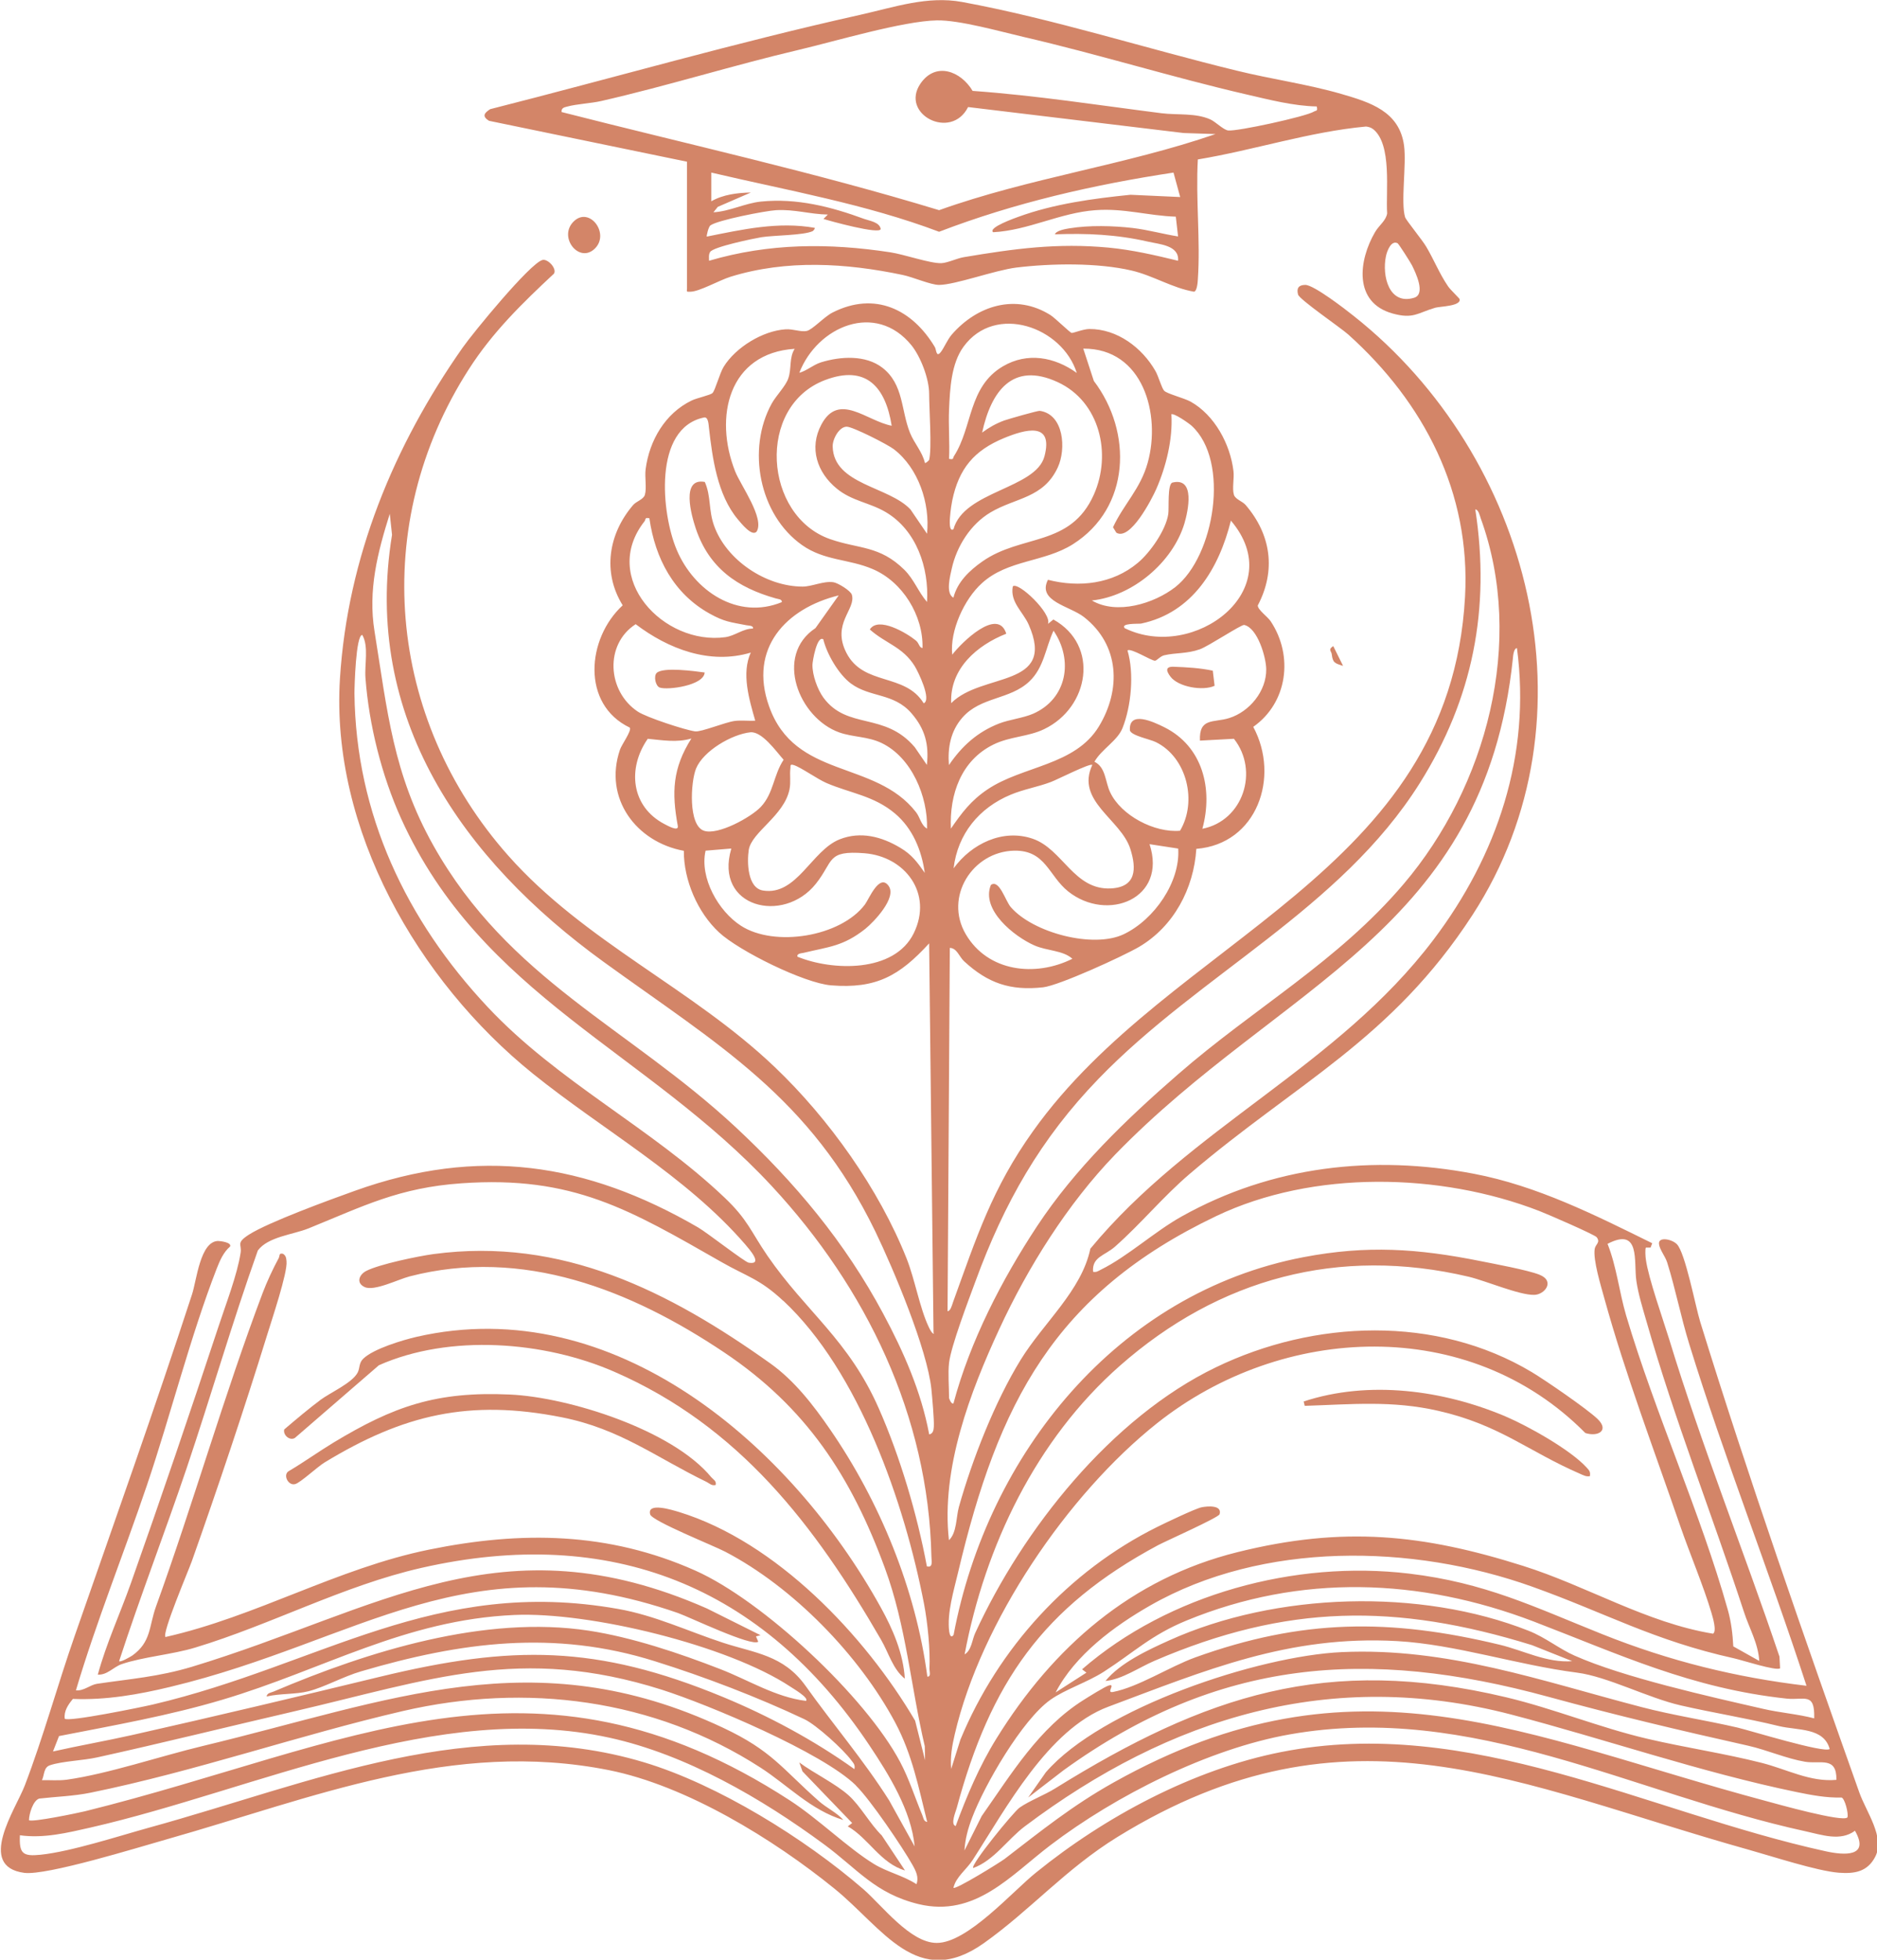 <?xml version="1.0" encoding="UTF-8"?>
<svg id="Ebene_2" data-name="Ebene 2" xmlns="http://www.w3.org/2000/svg" viewBox="0 0 124.34 129.79">
  <defs>
    <style>
      .cls-1 {
        fill: #d38568;
      }
    </style>
  </defs>
  <g id="Ebene_1-2" data-name="Ebene 1">
    <g>
      <path class="cls-1" d="M61.84,88.29l-.29-25.81c-1.96,2.14-3.5,3.02-6.49,2.78-1.78-.14-6.11-2.28-7.43-3.51-1.42-1.32-2.34-3.46-2.33-5.4-3.16-.58-5.33-3.48-4.23-6.7.11-.33.79-1.26.65-1.46-3.22-1.54-2.86-5.9-.47-8.1-1.36-2.19-.94-4.74.69-6.64.21-.25.69-.37.78-.68.13-.44-.02-1.18.05-1.7.25-1.9,1.29-3.69,3.04-4.54.37-.18,1.23-.35,1.39-.5.18-.18.47-1.3.74-1.74.79-1.28,2.58-2.38,4.1-2.48.52-.03.99.19,1.4.11.38-.08,1.17-.95,1.71-1.22,2.8-1.42,5.28-.22,6.78,2.29.1.16.08.72.39.33.22-.28.42-.79.72-1.15,1.68-1.94,4.25-2.75,6.55-1.3.3.19,1.3,1.17,1.4,1.18.14.01.74-.25,1.17-.26,1.85-.01,3.5,1.24,4.38,2.78.2.34.41,1.13.58,1.31.19.2,1.31.48,1.75.72,1.59.89,2.63,2.82,2.84,4.6.06.48-.1,1.15.03,1.57.09.3.57.43.78.68,1.68,1.96,2.02,4.33.8,6.65,0,.29.64.73.85,1.04,1.53,2.29,1.13,5.4-1.15,7,1.79,3.32.25,7.76-3.77,8.08-.17,2.64-1.5,5.14-3.79,6.49-1.06.62-5.3,2.56-6.36,2.68-2.17.24-3.66-.27-5.24-1.73-.32-.3-.47-.87-.94-.88l-.15,24.06c.2,0,.3-.42.36-.59,1.56-4.3,2.58-7.52,5.3-11.33,9.16-12.87,27.62-17,28.62-35.4.38-6.89-2.71-12.85-7.73-17.36-.54-.48-3.24-2.32-3.33-2.65-.12-.43.05-.64.48-.64.56,0,2.65,1.61,3.21,2.06,11.71,9.26,16.3,26.67,7.87,39.66-5.36,8.26-11.69,11.14-18.73,17.15-1.75,1.49-3.24,3.31-4.95,4.82-.69.61-1.54.68-1.46,1.67.22.05.34-.05.52-.14,1.78-.88,3.55-2.52,5.36-3.53,5.96-3.33,12.66-4.1,19.35-2.82,4.19.8,8.02,2.73,11.81,4.6l-.11.29h-.31c-.06.08-.03.63,0,.79.16,1.21,1.14,3.97,1.55,5.3,2.16,7.08,4.94,13.99,7.3,21l.04.77c-.21.21-2.58-.56-3.06-.66-5.35-1.19-8.46-2.99-13.35-4.74-7.94-2.84-17.85-3.02-25.31,1.24-2.4,1.37-4.98,3.28-6.27,5.76l2.04-1.31-.29-.22c5.74-4.98,14.11-7.24,21.66-6.34,5.03.6,8.25,2.19,12.77,4s8.92,2.88,13.56,3.43c-2.46-7.58-5.42-15.02-7.77-22.64-.55-1.78-.91-3.65-1.46-5.4-.13-.41-.49-.83-.54-1.21-.07-.51.84-.34,1.18,0,.56.56,1.23,4.11,1.55,5.15,3.18,10.29,6.93,21,10.54,31.17.46,1.29,1.72,2.98,1.05,4.26-.52,1-1.38,1.13-2.42,1.05-1.46-.12-4.38-1.08-5.92-1.51-15.36-4.3-26.51-10.31-41.85-.86-3.45,2.13-5.75,4.83-8.86,7.04-4.41,3.12-6.67-1-9.9-3.62-4.03-3.27-9.79-6.81-14.92-7.84-10.37-2.07-19.6,1.83-29.31,4.58-1.84.52-7.94,2.41-9.43,2.22-3.19-.42-.57-4.22.03-5.78,1.23-3.21,2.18-6.69,3.32-9.95,2.62-7.52,5.29-15.01,7.76-22.58.31-.95.54-3.5,1.72-3.54.14,0,.93.09.8.37-.44.38-.67.92-.88,1.45-1.75,4.5-3.05,9.7-4.62,14.34s-3.34,9-4.71,13.6c.51.06.94-.36,1.39-.43,2.22-.33,4.07-.46,6.3-1.13,12.44-3.77,20.48-9.86,34.11-3.86l3.55,1.77-.3.08.15.35c-.43.35-4.53-1.62-5.32-1.9-13.97-4.85-21.02,1.87-33.62,4.89-2.11.51-4.29.89-6.46.8-.31.37-.61.81-.54,1.31.23.23,5.12-.77,5.84-.94,11.11-2.61,18.65-8.49,30.82-6.33,2.44.43,4.63,1.48,6.95,2.24,2.08.68,4,.81,5.46,2.85,1.8,2.53,3.85,4.92,5.54,7.59l1.69,3.05c-.22-2.36-1.69-4.74-3-6.7-7.05-10.55-17.13-14.6-29.67-11.75-5.18,1.18-9.93,3.75-14.99,5.28-1.51.46-3.49.62-4.88,1.1-.54.19-.95.73-1.57.69.56-2.06,1.47-4.02,2.19-6.05,1.99-5.62,3.92-11.3,5.79-16.96.48-1.47,1.26-3.47,1.48-4.93.09-.58-.33-.63.55-1.2,1.3-.83,5.39-2.32,7.01-2.9,8.19-2.94,15.32-1.88,22.74,2.42.62.36,3.1,2.3,3.36,2.34.99.16.02-.91-.24-1.22-3.93-4.54-9.46-7.59-14.07-11.31-7.59-6.12-13.4-16.17-12.77-26.17.51-8.02,3.56-15.4,8.13-21.91.68-.97,4.44-5.56,5.28-5.8.35-.1.97.56.77.9-2.11,1.97-4.07,3.88-5.64,6.33-6.61,10.28-5.43,23.15,2.61,32.22,5.07,5.72,12.18,8.78,17.65,14,3.59,3.42,6.91,8.08,8.74,12.69.55,1.39.87,3.28,1.46,4.52.05.11.25.52.36.44ZM61.55,30.46c.19-.75,0-3.39,0-4.38s-.56-2.45-1.17-3.21c-2.37-2.92-6.24-1.25-7.43,1.82.51-.14.9-.52,1.43-.69,1.29-.4,2.96-.51,4.08.36,1.41,1.1,1.22,2.81,1.82,4.3.28.7.82,1.26.99,2,.05.04.28-.17.29-.22ZM71.33,24.7c-.95-3.04-5.39-4.63-7.5-1.74-.82,1.12-.9,2.79-.96,4.14-.05,1.09.05,2.2,0,3.29.34.07.23-.04.33-.19,1.24-1.93.93-4.58,3.24-5.94,1.62-.95,3.42-.62,4.89.44ZM52.66,23.1c-4.41.28-5.38,4.53-3.96,8.12.37.93,1.97,3.12,1.42,3.99-.31.35-1.01-.54-1.24-.81-1.37-1.63-1.69-4.08-1.92-6.1-.02-.17-.04-.71-.32-.65-3.39.7-2.83,6.37-1.81,8.77,1.15,2.72,4.04,4.66,6.96,3.46.03-.21-.26-.2-.41-.25-2.54-.72-4.41-2.01-5.29-4.63-.29-.87-1-3.38.6-3.08.42.95.24,1.85.61,2.89.82,2.3,3.45,4.04,5.87,4.04.62,0,1.37-.38,2.03-.29.3.04,1.15.56,1.23.83.29.97-1.36,1.9-.36,3.85,1.13,2.21,3.88,1.31,5.12,3.34.54-.23-.36-2.08-.6-2.47-.8-1.28-1.93-1.49-2.97-2.42.56-.89,2.45.24,3.05.73.23.19.21.47.44.5.06-2.15-1.32-4.39-3.3-5.23-1.59-.68-3.19-.54-4.68-1.59-2.85-2.01-3.67-6.36-2.01-9.37.3-.54.93-1.16,1.1-1.67.23-.66.04-1.37.43-1.97ZM77.6,27.47c.09,1.63-.35,3.42-1,4.91-.3.68-1.73,3.46-2.65,2.9l-.22-.36c.71-1.53,1.82-2.54,2.3-4.28.89-3.2-.31-7.58-4.27-7.55l.7,2.14c2.58,3.4,2.42,8.4-1.38,10.81-1.91,1.21-4.31,1.02-6.03,2.58-1.18,1.06-2.14,3.17-1.97,4.74.6-.79,3.02-3.18,3.58-1.39-1.95.77-3.75,2.32-3.65,4.6,2.03-2.06,7-.98,5.13-5.21-.38-.85-1.24-1.48-1.05-2.52.34-.36,2.62,1.81,2.33,2.48l.36-.29c3.08,1.71,2.37,5.83-.61,7.26-1.05.51-2.26.48-3.36,1.02-2.14,1.05-2.92,3.3-2.82,5.57.73-1.06,1.34-1.87,2.43-2.6,2.32-1.56,5.79-1.57,7.37-4.16,1.49-2.45,1.38-5.4-.98-7.25-.94-.74-3.12-1.04-2.39-2.47,2.07.53,4.28.28,5.95-1.12.82-.68,1.86-2.17,2.02-3.23.06-.4-.07-2,.28-2.09,1.53-.37,1.03,1.89.79,2.71-.78,2.58-3.44,4.82-6.13,5.1,1.64.97,4.12.21,5.53-.89,2.59-2.03,3.64-8.34,1.08-10.68-.16-.15-1.22-.9-1.36-.75ZM59.07,28.2c-.41-2.57-1.69-4.06-4.41-3.03-4.58,1.73-4.07,9.01.34,10.54,1.9.66,3.26.41,4.9,2.02.65.64.93,1.47,1.51,2.14.14-2.26-.7-4.75-2.73-5.95-1.08-.64-2.24-.73-3.25-1.56-1.3-1.06-1.85-2.69-1.02-4.24,1.16-2.18,3-.23,4.67.08ZM63.16,39.58c.26-1.04,1.07-1.8,1.91-2.39,2.6-1.83,5.84-.95,7.39-4.43,1.2-2.69.4-6.16-2.39-7.45-3.01-1.39-4.42.63-5.01,3.34.46-.34.92-.6,1.46-.8.28-.1,2.24-.66,2.36-.64,1.6.23,1.76,2.53,1.19,3.75-.95,2.05-2.8,1.99-4.46,2.98-1.31.78-2.23,2.23-2.56,3.71-.11.5-.42,1.64.1,1.93ZM61.41,35.35c.21-2.01-.57-4.35-2.2-5.6-.42-.32-2.72-1.49-3.12-1.49-.51,0-.95.84-.93,1.32.07,2.53,3.74,2.63,5.16,4.17l1.09,1.6ZM63.16,35.06c.68-2.55,5.46-2.68,6.03-4.84.61-2.32-1.28-1.78-2.67-1.21-1.99.82-3,2.02-3.44,4.14-.04.17-.39,2.22.08,1.9ZM62.87,90.26c-.08.69,0,1.61,0,2.33,0,.02.14.43.29.36,1.1-4.12,3.2-8.19,5.54-11.74,2.52-3.82,5.9-7.07,9.34-10.06,5.01-4.37,10.58-7.46,14.95-12.61,5.49-6.46,8.06-16.05,5.1-24.21-.06-.17-.15-.59-.36-.59,1.01,6.58-.16,12.53-3.68,18.13-5.25,8.35-14.55,12.62-21.27,19.57-3.85,3.98-6.26,8.23-8.16,13.42-.45,1.22-1.62,4.28-1.75,5.4ZM61.56,95c.25-.05.29-.29.3-.51.03-.44-.11-1.96-.16-2.48-.27-2.63-2.5-7.93-3.71-10.44-4.33-8.92-10.42-12.37-18.01-17.87-9.33-6.76-15.99-16.17-14.01-28.28l-.15-1.39c-.81,2.57-1.45,5.06-1.01,7.78.85,5.27,1.22,9.42,3.9,14.19,4.99,8.88,12.91,12.04,20.01,18.64,3.93,3.66,7.25,7.62,9.79,12.37,1.35,2.52,2.51,5.15,3.04,7.97ZM43.03,34.33c-.34-.08-.24.07-.33.19-2.97,3.76,1.27,8.24,5.35,7.68.64-.09,1.17-.57,1.83-.57.04-.21-.28-.19-.43-.22-1.07-.21-1.45-.22-2.44-.77-2.38-1.32-3.61-3.66-3.99-6.3ZM74.54,41.62c4.54,2.2,10.91-2.54,7-7.14-.79,3.16-2.53,6.1-5.95,6.82-.16.03-1.44-.05-1.06.33ZM55.57,39.43c-3.52.86-5.98,3.52-4.63,7.33,1.71,4.87,7.02,3.54,9.74,7.03.28.36.33.86.73,1.09.06-2.11-1.01-4.71-3.01-5.67-.92-.44-1.89-.38-2.8-.7-2.68-.95-4.33-5.09-1.58-6.91l1.54-2.17ZM49.74,43.22c-2.72.82-5.47-.24-7.63-1.88-2.07,1.33-1.89,4.44.14,5.79.57.38,3.13,1.22,3.8,1.31.4.05,1.97-.6,2.61-.69.45-.06.92.01,1.37-.02-.4-1.4-.93-3.14-.29-4.52ZM79.49,49.06c-.07-1.55.91-1.18,1.93-1.5,1.35-.42,2.48-1.79,2.46-3.24-.01-.79-.57-2.73-1.46-2.93-.18-.04-2.37,1.41-2.93,1.61-.87.31-1.61.22-2.37.4-.26.06-.48.35-.61.36-.23.01-1.61-.87-1.82-.68.45,1.51.25,3.68-.33,5.14-.34.85-1.39,1.4-1.86,2.23.76.37.71,1.33,1.04,2.02.72,1.54,2.94,2.7,4.63,2.55,1.15-1.92.47-4.85-1.6-5.87-.38-.19-1.61-.42-1.72-.77-.09-1.35,1.56-.57,2.27-.22,2.56,1.27,3.25,4.1,2.53,6.73,2.71-.53,3.77-3.84,2.09-5.96l-2.24.12ZM62.87,50.66c.85-1.25,1.88-2.18,3.31-2.74.7-.27,1.59-.36,2.26-.65,2.25-.99,2.68-3.55,1.35-5.5-.53,1.14-.63,2.44-1.6,3.36-1.3,1.23-3.23,1-4.45,2.41-.77.89-.97,1.98-.88,3.13ZM51.14,78.57c-8.32-8.97-19.25-12.61-24.57-24.36-1.28-2.83-2.13-6.2-2.36-9.31-.07-.9.23-2.07-.21-2.85-.43,0-.52,3.43-.52,3.87.09,8,3.43,15.03,8.83,20.78,4.64,4.95,10.8,7.97,15.68,12.61,1.55,1.47,1.74,2.24,2.85,3.86,2.57,3.73,5.37,5.55,7.38,10.12,1.41,3.2,2.54,7.02,3.18,10.45.43.11.3-.36.3-.66-.2-9.31-4.33-17.79-10.56-24.51ZM54.55,42.35c-.43-.32-.73,1.46-.73,1.68-.01.68.33,1.63.73,2.18,1.59,2.15,4.05.92,6.05,3.28l.8,1.17c.15-1.37-.13-2.39-1.02-3.42-1.18-1.36-2.74-1.03-4.01-1.97-.81-.6-1.59-1.94-1.83-2.92ZM62.87,102c.52-.5.46-1.5.65-2.19.88-3.14,2.39-6.99,4.1-9.76,1.51-2.45,4.03-4.57,4.61-7.35,6.65-8.05,16.36-12.05,22.72-20.45,4.23-5.59,6.48-12.24,5.54-19.32-.21-.01-.26.52-.27.67-1.89,18.14-15.34,21.51-26.35,32.87-3.15,3.26-5.78,7.46-7.68,11.57s-3.86,9.19-3.33,13.95ZM49.71,48.5c-1.23.13-3.12,1.23-3.6,2.4-.36.88-.53,3.76.52,4.12.92.32,3.12-.89,3.77-1.58.85-.9.84-2.12,1.51-3.12-.49-.55-1.43-1.89-2.2-1.82ZM45.8,48.91c-.95.29-1.93.11-2.89.02-1.36,1.95-1.11,4.48,1.09,5.64.18.09.97.55.9.13-.41-2.23-.35-3.81.9-5.79ZM61.26,57.81c-.21-1.5-.8-2.94-1.97-3.93-1.4-1.18-2.95-1.34-4.54-2.02-.62-.27-1.71-1.05-2.17-1.19-.27-.08-.2.05-.22.21-.06.45.04.89-.06,1.4-.36,1.76-2.51,2.82-2.7,4.01-.12.8-.09,2.53.95,2.69,2.23.36,3.22-2.66,5.07-3.39,1.39-.55,2.79-.18,4.02.56.76.45,1.13.96,1.62,1.66ZM72.35,50.66c-.14-.13-2.35.99-2.73,1.13-.87.33-1.8.48-2.66.84-2.1.87-3.52,2.6-3.79,4.88,1.18-1.62,3.25-2.64,5.24-1.96s2.73,3.42,5.19,3.29c1.68-.09,1.69-1.31,1.28-2.61-.62-1.97-3.65-3.17-2.52-5.57ZM78.04,56.2l-1.89-.29c1.19,3.62-2.8,5.19-5.39,3.13-1.3-1.04-1.49-2.74-3.58-2.7-2.75.06-4.66,3.06-3.2,5.54s4.59,2.85,7.06,1.62c-.63-.57-1.67-.51-2.53-.89-1.33-.59-3.54-2.35-2.87-4,.56-.4.96,1.06,1.32,1.47,1.47,1.7,5.47,2.76,7.49,1.79s3.74-3.46,3.6-5.66ZM48.43,56.2l-1.69.14c-.41,1.8.86,4.02,2.34,4.97,2.22,1.44,6.61.74,8.22-1.41.26-.35.96-2.09,1.57-1.22.55.78-.98,2.38-1.55,2.84-1.47,1.16-2.4,1.18-4.1,1.59-.15.03-.44.04-.4.25,2.32.95,6.42,1.08,7.71-1.55s-.57-5.09-3.27-5.3c-2.52-.2-2.02.53-3.22,2.03-2.15,2.69-6.74,1.56-5.6-2.32ZM51.88,86.15c-1.55-1.45-2.4-1.6-4.08-2.56-6.07-3.46-9.83-5.74-17.23-5.22-4.14.29-6.47,1.5-10.14,2.99-1.02.41-2.68.55-3.35,1.46-1.69,4.74-3.1,9.62-4.71,14.4-1.45,4.29-3.08,8.5-4.48,12.8.09.09.73-.28.87-.37,1.26-.9,1.1-1.92,1.57-3.24,2.48-6.86,4.52-14.03,7.07-20.78.28-.74.68-1.6,1.06-2.3.09-.16-.01-.36.29-.29.2.13.21.29.23.5.08.74-.99,3.91-1.28,4.86-1.53,4.95-3.26,10.1-4.99,14.99-.24.67-1.99,4.77-1.75,5.03,6.03-1.36,11.38-4.55,17.47-5.79s11.86-1.18,17.63,1.39c4.47,1.99,11.28,8.35,13.57,12.68.6,1.13.97,2.33,1.46,3.5.08.18.08.43.33.47-.57-2.29-.99-4.46-2.11-6.57-2.39-4.48-6.78-8.99-11.27-11.33-.74-.39-4.85-2.03-4.97-2.47-.23-.83,1.47-.29,1.91-.16,6.45,1.98,12.32,8.18,15.64,13.82l.66,2.62-.02-.93c-.93-3.96-1.23-7.96-2.64-11.79-2.24-6.1-5.23-10.66-10.65-14.29-6.18-4.14-13.34-6.98-20.85-5.03-.76.2-2.34,1-2.97.7-.58-.27-.36-.83.12-1.07.86-.44,3.41-.97,4.43-1.11,8.53-1.15,15.63,2.47,22.33,7.24,1.59,1.13,2.85,2.76,3.95,4.36,3.3,4.78,5.69,10.61,6.45,16.38.26.03.14-.33.14-.51.06-1.26-.12-3.06-.36-4.31-1.29-6.67-4.29-15.37-9.32-20.07ZM63.3,120.96c.74-2.01,1.58-4,2.71-5.82,3.75-6.05,8.92-10.59,15.96-12.34s12.32-1.18,18.93.91c4.25,1.34,8.15,3.76,12.58,4.49.26-.17-.02-1.08-.1-1.36-.52-1.77-1.45-3.96-2.08-5.79-1.7-4.95-3.64-10.05-5.03-15.09-.22-.8-.75-2.52-.63-3.25.05-.3.4-.42.13-.77-.13-.17-3.33-1.56-3.81-1.74-6.56-2.54-14.97-2.72-21.39.34-10.73,5.12-14.45,12.39-17.1,23.59-.28,1.2-.75,2.7-.59,3.93.03.2.11.46.29.22,2.25-11.97,10.86-22.67,23.19-25.02,4.19-.8,7.56-.57,11.7.26.95.19,3.12.59,3.91.9,1.07.42.36,1.33-.34,1.34-.99.02-3.17-.92-4.33-1.2-8.61-2.03-16.55.11-23.12,5.9-5.54,4.88-8.92,11.92-10.28,19.11.46-.27.49-.95.7-1.41,3.16-6.89,9.02-14.26,15.94-17.6,6.51-3.15,14.6-3.48,20.94.32.9.54,3.65,2.43,4.34,3.09.8.76.06,1.21-.8.94-7.72-7.81-20.07-7.24-28.37-.65-5.94,4.72-11.67,13.17-13.4,20.59-.18.77-.31,1.5-.24,2.31l.61-1.94c2.5-6.05,7.16-11.17,13.04-14.09.52-.26,2.51-1.21,2.93-1.3.38-.08,1.39-.17,1.2.46-.07.22-3.53,1.76-4.08,2.05-7.63,4.09-11.1,9.12-13.34,17.43-.07.24-.41,1.05-.08,1.16ZM116.54,110.02c-.06-1.17-.67-2.19-1.02-3.28-2.1-6.41-4.6-12.74-6.45-19.22-.25-.87-.54-1.79-.67-2.68-.19-1.27.3-3.61-1.91-2.46.6,1.51.77,3.17,1.23,4.74,1.93,6.5,4.94,13.1,6.74,19.51.22.78.32,1.6.36,2.41l1.73.97ZM120.18,113.81c.05-1.76-.64-1.19-1.82-1.31-6.33-.68-11.03-2.91-16.77-5.11-7.55-2.88-15.44-3.16-22.97-.07-2.37.97-3.48,2.1-5.5,3.4-1.09.7-2.57,1.17-3.54,1.86-1.87,1.33-4.36,5.63-5.18,7.8-.27.7-.47,1.43-.51,2.18l1.14-2.28c1.97-2.8,3.79-5.83,6.75-7.69.32-.2,1.4-.88,1.67-.96.49-.14-.21.52.28.43,1.69-.33,3.76-1.68,5.45-2.29,7.08-2.55,12.89-2.59,20.16-.84,1.59.38,3.13,1.22,4.81,1.09l-2.66-1.06c-9.05-2.8-16.26-2.72-25,1.03-1.05.45-2.16,1.24-3.26,1.34.98-1.2,2.81-2.05,4.23-2.69,7.05-3.18,16.61-3.48,23.81-.63,1.11.44,2.03,1.2,3.03,1.64,3.23,1.44,8.96,2.72,12.51,3.53,1.12.26,2.27.34,3.38.63ZM53.39,112.65c.23-.2-.89-.84-1.03-.94-4.16-2.75-13.31-4.97-18.29-4.75-7.26.32-12.66,3.63-19.33,5.61-3.55,1.06-7.2,1.7-10.83,2.41l-.4,1.02c1.74-.39,3.51-.7,5.25-1.09,5.5-1.24,10.94-2.53,16.42-3.86,8.74-2.11,14.33-2.12,22.71,1.34,3.04,1.26,6.04,2.87,8.71,4.78.06-.29-.06-.39-.21-.59-.52-.71-2.32-2.35-3.11-2.72-3.09-1.46-6.62-2.81-9.88-3.83-6.69-2.11-12.87-1.28-19.47.66-1.2.35-2.46,1.06-3.49,1.32-.86.22-1.9.14-2.78.35.04-.25.29-.25.47-.33,6.28-2.67,14-5.08,20.88-4.03,2.87.44,5.99,1.49,8.69,2.54,1.89.73,3.66,1.86,5.69,2.11ZM121.21,115.85c-.39-1.45-2.11-1.23-3.36-1.53-2.21-.54-4.33-.87-6.51-1.37s-4.85-1.91-6.87-2.17c-3.98-.51-8.04-1.87-11.92-2.09-7.19-.4-12.66,1.93-19.14,4.35-3.98,1.49-6.78,6.75-8.97,10.14-.41.64-1.12,1.13-1.28,1.85.14.14,3.07-1.67,3.4-1.92,2.42-1.86,4.47-3.52,7.2-5.05,16.11-9.03,27.22-3.06,43.22,1.22.74.2,5.08,1.42,5.4,1.09.09-.26-.18-1.27-.39-1.32-1,.03-1.99-.16-2.97-.36-6.35-1.31-12.69-3.51-18.93-5.14-11.93-3.1-22.58.18-32.19,7.4-1.16.87-2.05,2.27-3.43,2.77-.21-.19,2.67-3.72,3.07-4,.64-.45,1.65-.83,2.37-1.28,9.95-6.17,17.98-8.85,29.86-6.03,3.15.75,6.23,2.02,9.36,2.75,2.52.59,5.07.96,7.59,1.6,1.65.42,3.2,1.28,4.93,1.12.03-1.58-1.06-1.03-2.08-1.2-1.24-.21-2.52-.78-3.76-1.06-4.64-1.04-8.66-1.99-13.24-3.24-11.97-3.27-21.88-2.53-32.11,4.86l-2.35,1.81,1.17-1.67c3.69-4.26,14.08-7.71,19.61-7.96,7.01-.32,13.24,1.92,19.85,3.64,2.1.55,4.26.87,6.37,1.36.84.2,5.71,1.7,6.09,1.42ZM56.69,118.24c-2.22-2.17-9.74-5.34-12.85-6.33-9.37-2.97-15.37-.65-24.38,1.44-4.32,1-8.66,2.08-13.01,3.04-.93.21-2.33.25-3.13.52-.44.14-.37.64-.54.99.55-.01,1.1.04,1.64-.03,2.72-.38,6.24-1.57,9-2.23,12.43-2.98,21.95-7.1,34.48-1.21,3.24,1.52,3.9,2.7,6.36,4.87.5.44,1.16.74,1.61,1.24-2.15-.65-3.68-2.3-5.49-3.47-7.06-4.56-15.54-5.63-23.68-3.75-6.9,1.6-13.73,3.99-20.7,5.41-1.12.23-2.27.26-3.4.39-.41.12-.68,1.03-.68,1.43.17.16,3.22-.47,3.71-.59,17.41-4.31,29.66-11.78,46.69-.72,1.91,1.24,3.83,3.14,5.57,4.21.88.54,1.95.77,2.82,1.34.17-.45-.03-.86-.26-1.27-.67-1.19-2.8-4.33-3.73-5.24ZM1.32,121.54c-.06,1.23.19,1.42,1.37,1.3,2.02-.21,5.18-1.24,7.24-1.81,10.72-2.95,21.45-7.7,32.74-4.31,4.89,1.47,10.65,5.05,14.51,8.39,1.25,1.08,3.12,3.58,4.88,3.57,2.03,0,5-3.4,6.57-4.66,4.58-3.71,10.41-6.83,16.23-7.98,12.55-2.48,24.18,3.96,36.08,6.57,1.23.27,2.94.39,1.94-1.36-.96.72-2.2.27-3.26.04-11.43-2.49-22.05-8.57-34.19-6.42-5.37.95-11.53,4.05-15.85,7.34-2.62,1.99-4.98,4.8-8.73,3.9-2.88-.7-4.05-2.33-6.25-3.95-4.15-3.06-9.15-5.96-14.22-7.07-11.38-2.5-23.45,3.45-34.39,5.95-1.54.35-3.1.73-4.67.51Z"/>
      <path class="cls-1" d="M90.97,8.56c-.14-.11-.3-.16-.48-.18-3.77.35-7.41,1.56-11.14,2.18-.15,2.6.18,5.37,0,7.95-.01.18-.05.76-.25.81-1.43-.24-2.69-1.06-4.13-1.4-2.27-.53-5.32-.48-7.64-.2-1.44.18-4.03,1.14-5.12,1.15-.56,0-1.73-.52-2.41-.66-3.76-.79-7.69-1.03-11.41.12-.74.23-2.07.99-2.66.99-.23,0-.25.04-.22-.22v-8.39s-13.12-2.71-13.12-2.71c-.47-.3-.32-.51.08-.77,8.16-2.07,16.3-4.42,24.52-6.25,2.27-.51,4.45-1.27,6.74-.85,5.98,1.1,12.24,3.1,18.2,4.55,2.27.56,4.67.89,6.92,1.54,1.92.56,3.85,1.15,4.16,3.42.17,1.29-.23,3.74.07,4.75.05.17,1.17,1.55,1.4,1.95.51.86.87,1.78,1.45,2.63.15.22.75.79.76.84.11.47-1.29.48-1.61.57-1.17.34-1.45.77-2.84.38-2.59-.73-2.25-3.51-1.15-5.39.27-.46.73-.76.8-1.24-.1-1.45.34-4.57-.93-5.58ZM87.22,7.05c-1.54-.03-3.15-.45-4.67-.8-4.93-1.14-9.8-2.66-14.73-3.8-1.55-.36-4.27-1.13-5.76-1.1-2.23.04-6.76,1.39-9.14,1.95-4.38,1.03-8.71,2.39-13.09,3.39-.7.16-1.6.19-2.26.37-.2.05-.39.09-.37.36,8.34,2.13,16.77,3.99,25.01,6.5,5.98-2.14,12.33-2.98,18.31-5.04l-2.11-.07-14.28-1.72c-1.12,2.24-4.54.47-3.15-1.56,1.01-1.46,2.67-.82,3.45.49,4.2.3,8.35.95,12.52,1.48,1.05.13,2.25-.03,3.23.41.35.16.85.68,1.17.73.57.08,5.17-.92,5.69-1.25.15-.09.26,0,.19-.33ZM77.74,11.43c-5.29.8-10.53,2-15.53,3.92-4.87-1.84-10.03-2.73-15.09-3.92v1.9c.79-.45,1.73-.56,2.62-.58l-2.19.95-.29.36c1.08-.06,2.08-.6,3.15-.71,2.37-.24,4.64.34,6.84,1.15.36.13,1.01.21,1.09.66,0,.41-3.46-.55-3.79-.66l.29-.29c-1.19-.02-2.21-.36-3.43-.29-.7.04-3.89.66-4.35,1.01-.13.09-.27.71-.24.74,2.35-.47,4.73-1.01,7.15-.58.04.03-.08.19-.14.22-.61.28-2.56.27-3.39.4-.53.09-3.2.64-3.4.98-.11.18-.07.39-.07.58,3.98-1.17,7.94-1.18,12.01-.56.92.14,2.63.74,3.37.72.44-.02,1.02-.32,1.51-.4,3.34-.56,6.17-.95,9.58-.63,1.57.15,3.08.5,4.6.87.09-1.03-1.24-1.09-2.01-1.27-2.06-.47-4.04-.56-6.15-.48.09-.26.74-.36.98-.4,1.3-.21,2.86-.17,4.17-.02,1.02.12,2,.4,3.01.56l-.15-1.31c-1.84-.06-3.42-.57-5.32-.43-2.36.17-4.45,1.34-6.78,1.46-.37-.31,1.54-.97,1.67-1.02,2.36-.86,4.95-1.21,7.43-1.46l3.29.15-.44-1.61ZM92.6,16.12c-.44-.25-.72.51-.79.85-.27,1.3.2,3.26,1.87,2.75.78-.24.1-1.65-.14-2.14-.1-.2-.87-1.41-.95-1.46Z"/>
      <path class="cls-1" d="M37.98,14.69c1.07-1.1,2.52.87,1.34,1.85-1.02.84-2.32-.84-1.34-1.85Z"/>
      <path class="cls-1" d="M88.97,44.1c-.55-.17-.68-.2-.75-.77-.02-.21-.27-.3.1-.54l.65,1.31Z"/>
      <path class="cls-1" d="M59.95,111.19c-.81-.64-1.08-1.72-1.58-2.58-4.39-7.59-9.41-14.16-17.68-17.76-4.65-2.03-10.9-2.51-15.59-.43l-5.56,4.81c-.34.22-.81-.19-.71-.56.79-.67,1.59-1.35,2.42-1.97.65-.48,2.07-1.1,2.44-1.79.16-.3.07-.64.38-.93.68-.65,2.58-1.22,3.52-1.44,13.1-3,24.83,7.21,30.75,17.91.81,1.46,1.5,3.06,1.6,4.74Z"/>
      <path class="cls-1" d="M47.41,98.35c-.27.07-.4-.1-.6-.2-3.38-1.64-5.72-3.51-9.58-4.28-6.13-1.22-10.5-.19-15.73,2.99-.49.3-1.59,1.33-1.94,1.43-.48.14-.85-.65-.41-.87,1-.59,1.94-1.27,2.93-1.87,4.02-2.43,6.85-3.41,11.7-3.19,3.93.18,10.78,2.36,13.34,5.48.14.16.35.24.29.51Z"/>
      <path class="cls-1" d="M105.31,97.77c-.25.04-.43-.07-.64-.16-3.46-1.5-5.32-3.24-9.39-4.17-3.06-.7-5.76-.43-8.85-.33l-.07-.29c4.31-1.42,9.24-.76,13.37.99,1.5.64,4.29,2.2,5.37,3.38.18.2.27.28.22.58Z"/>
      <path class="cls-1" d="M59.95,123.88c-1.62-.47-2.42-2.14-3.79-2.92l.29-.22-3.29-3.42-.21-.59c.96.71,2.43,1.42,3.28,2.19.76.68,1.42,1.9,2.18,2.64l1.54,2.32Z"/>
      <path class="cls-1" d="M80.34,44.42l.12,1c-.78.36-2.4.08-2.92-.6-.29-.38-.36-.68.21-.66.86.03,1.75.08,2.59.26Z"/>
      <path class="cls-1" d="M46.68,44.54c-.05.86-2.44,1.18-2.97,1-.29-.1-.42-.76-.21-.97.43-.41,2.52-.12,3.18-.03Z"/>
    </g>
  </g>
</svg>